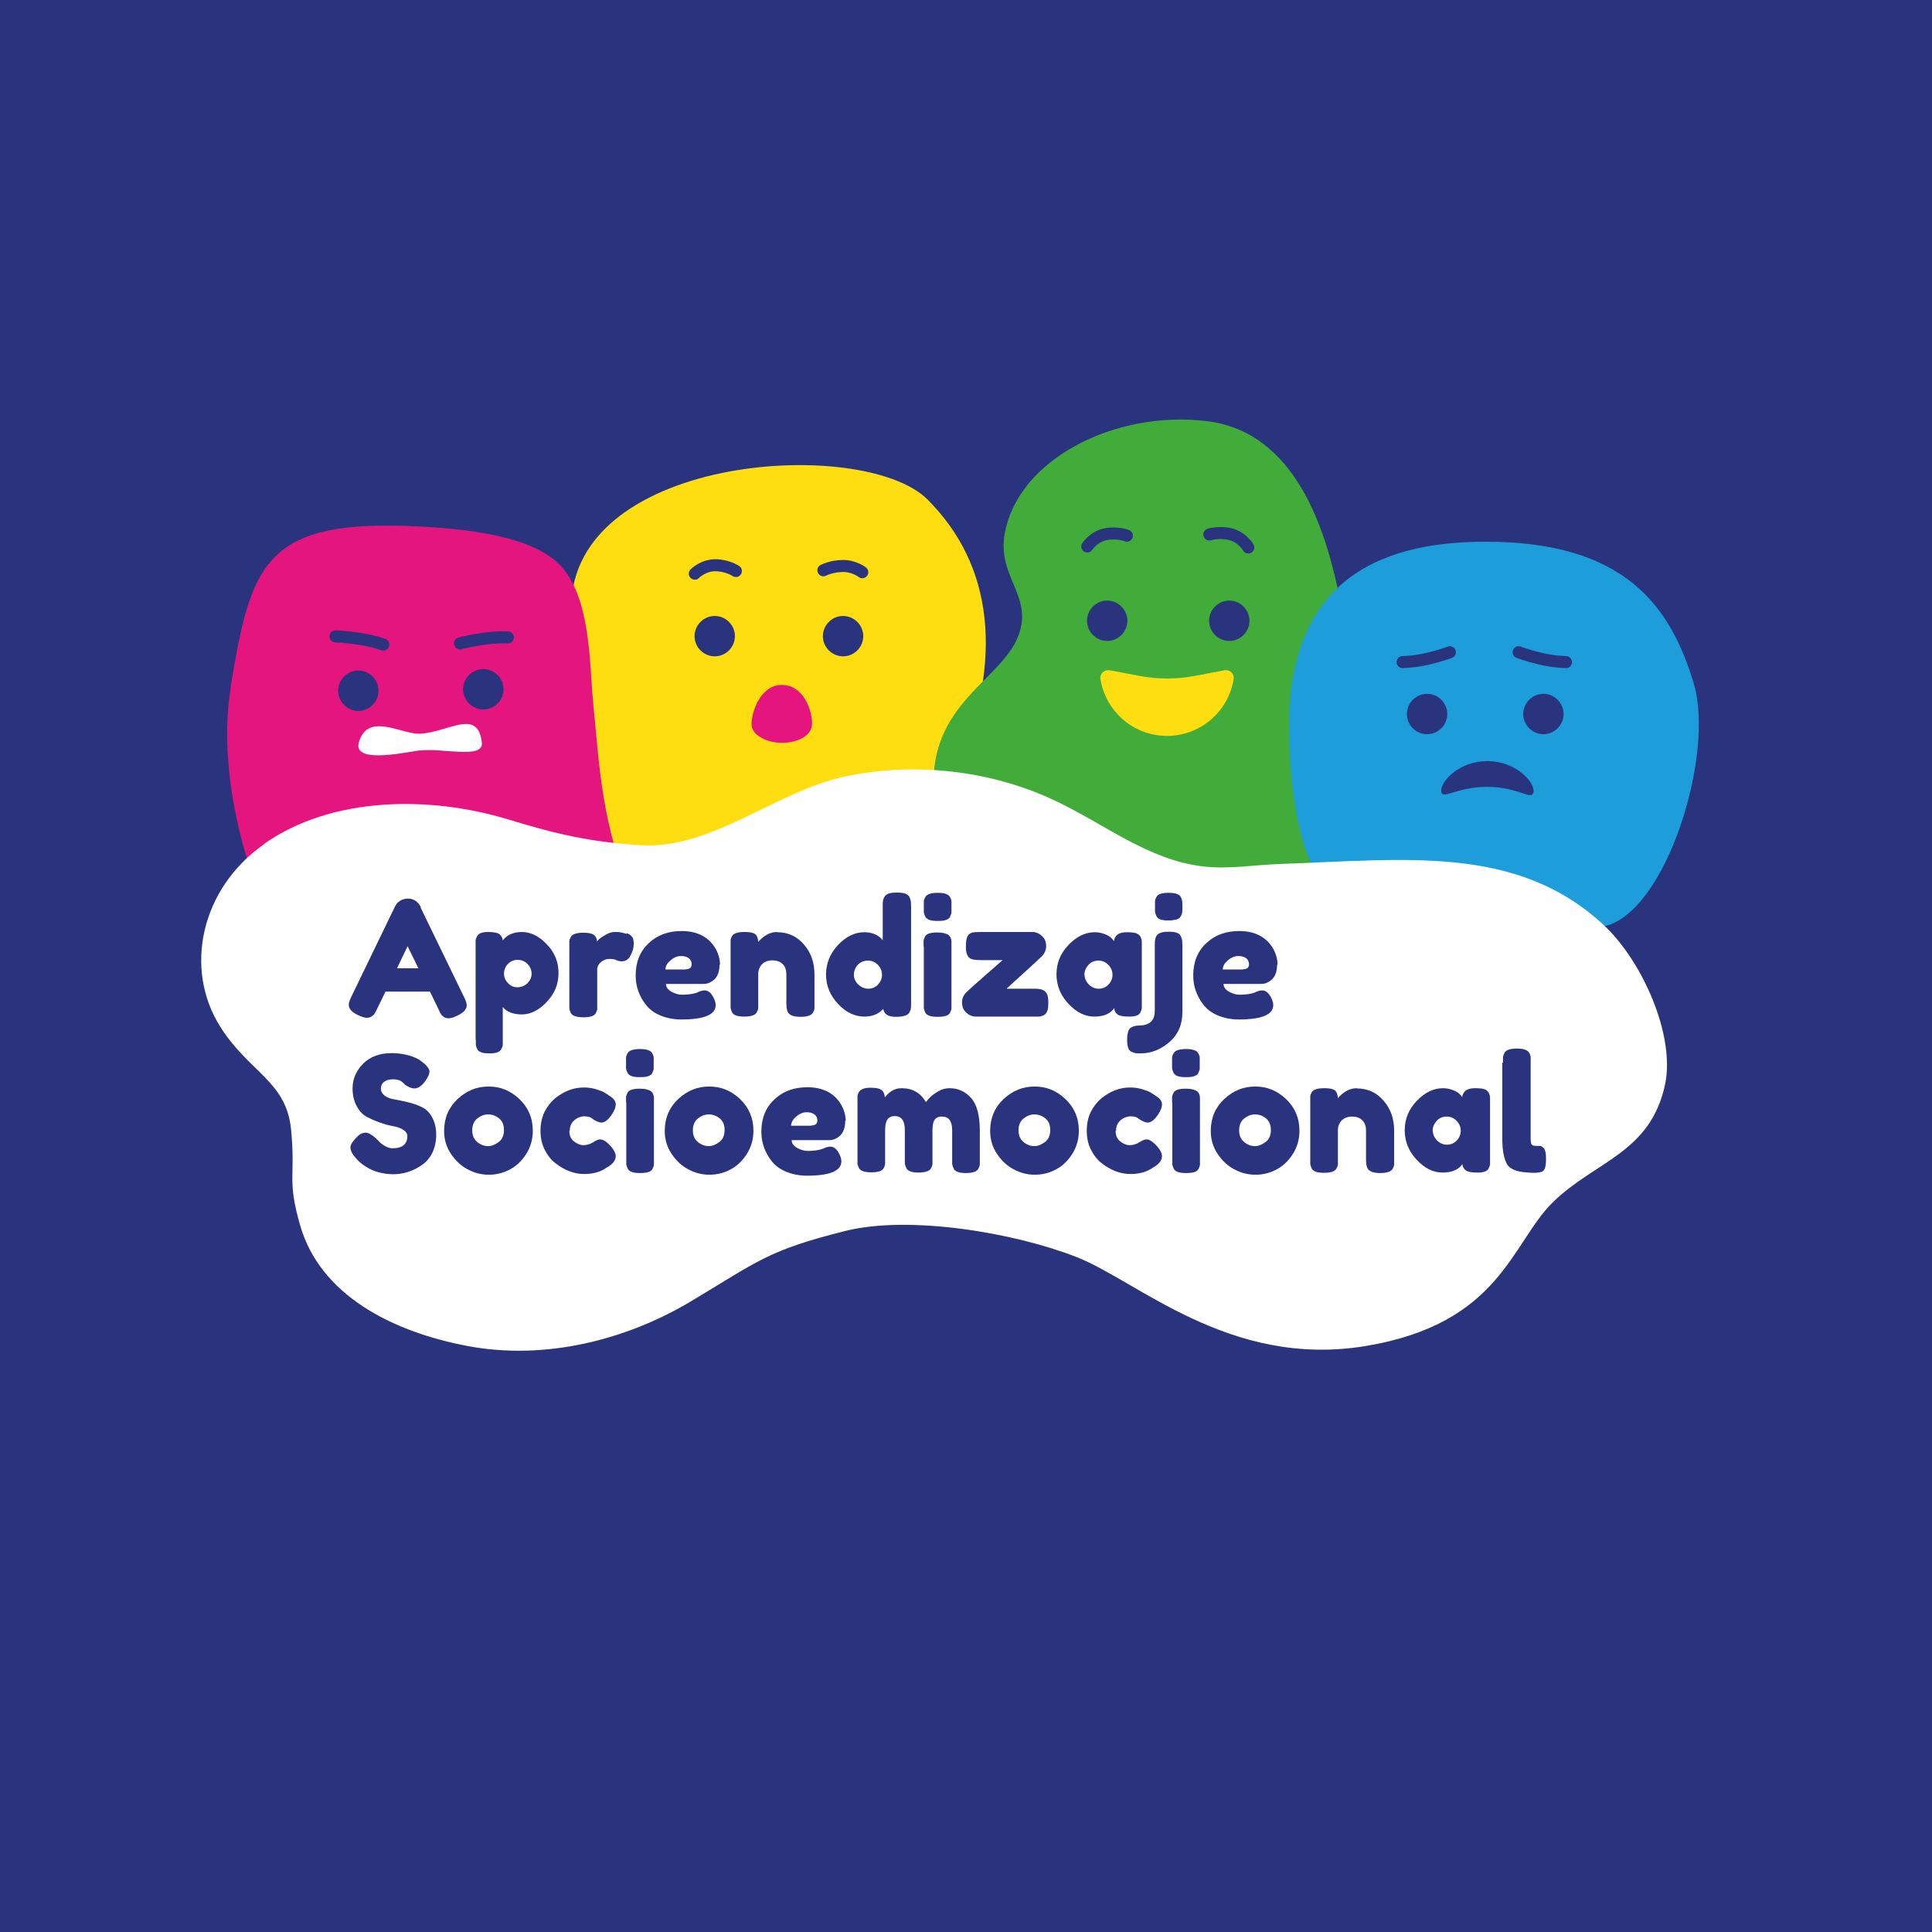 <svg xmlns="http://www.w3.org/2000/svg" id="Capa_2" data-name="Capa 2" viewBox="0 0 80.39 80.39"><defs><style>      .cls-1 {        fill: #42ac3a;      }      .cls-2 {        fill: #1d9dd9;      }      .cls-3 {        fill: #fff;      }      .cls-4 {        fill: #29337e;      }      .cls-5 {        fill: #ffde11;      }      .cls-6 {        fill: #e4157e;      }      .cls-7 {        fill: none;        stroke: #29337e;        stroke-linecap: round;        stroke-miterlimit: 10;        stroke-width: .5px;      }    </style></defs><g id="Capa_1-2" data-name="Capa 1"><g><rect class="cls-4" width="80.39" height="80.39"></rect><path class="cls-5" d="M27.99,38.32c3.49.22,6.82.63,9.68-1.21,1.65-1.06,1.22-2.74,2.06-4.73,2.13-5.08,1.53-8.92-1.13-11.59-2.7-2.71-15.26-1.85-14.82,4.85.15,2.21.54,4.32.68,5.72.21,1.96,1.39,6.82,3.53,6.96"></path><path class="cls-6" d="M9.6,28.62c-.7,4.21,1.2,9.97,3.2,11.91,1.88,1.82,6.34,1.86,7.92,1.41,1.63-.46,7.05-1.17,5.73-4.25-1.46-3.4-1.5-5.83-1.77-8.47-.15-1.5-.09-3.99-1.15-5.44-1-1.36-3.57-1.74-6.02-1.87-6.51-.35-7.06,1.5-7.92,6.7"></path><path class="cls-1" d="M56.22,29.52c-.37,3.92-.97,6.66-1.73,7.63-3.02,3.82-11.68.9-12.53.1-1.16-1.1-3.13-2.04-3.12-4.7.02-3.34,2.81-4.28,3.52-6.06.67-1.69-.89-2.46-.55-4.31.57-3.08,4.58-5.11,8.38-4.66,3.78.44,4.96,4.66,5.48,7,.39,1.74.69,3.54.55,5.01"></path><path class="cls-2" d="M70.48,28.45c-.96-3.21-2.85-5.91-8.66-5.91-4.66,0-8.35,1.8-8.18,8.09.18,6.53,2.18,7.11,3.57,7.5,1.75.5,5.93,1.22,9.55.41,2.58-.58,4.6-7.17,3.72-10.08"></path><path class="cls-4" d="M15.75,28.74c0,.46-.38.84-.84.84s-.84-.38-.84-.84.38-.84.84-.84.84.38.84.84"></path><path class="cls-4" d="M20.95,28.68c0,.46-.38.84-.84.84s-.84-.38-.84-.84.38-.84.84-.84.84.38.84.84"></path><path class="cls-4" d="M35.92,26.47c0,.46-.38.84-.84.84s-.84-.38-.84-.84.38-.84.84-.84.84.38.84.84"></path><path class="cls-4" d="M46.91,25.83c0,.46-.38.84-.84.84s-.84-.38-.84-.84.38-.84.84-.84.84.38.84.84"></path><path class="cls-4" d="M51.99,25.83c0,.46-.38.84-.84.84s-.84-.38-.84-.84.38-.84.84-.84.84.38.84.84"></path><path class="cls-4" d="M60.22,29.71c0,.46-.38.84-.84.84s-.84-.38-.84-.84.38-.84.84-.84.84.38.84.84"></path><path class="cls-4" d="M65.06,29.71c0,.46-.38.84-.84.84s-.84-.38-.84-.84.38-.84.84-.84.84.38.84.84"></path><path class="cls-3" d="M17.48,31.23c.89-.12,2.64.37,2.57-.32-.16-1.46-1.36-.45-2.57-.38-.76.04-2.19-.93-2.55.37-.24.88,1.85.42,2.55.32"></path><path class="cls-3" d="M11.01,35.1c2.79-1.95,6.83-2.01,10.15-1,1.99.61,3.42.94,5.51,1.07,2.95.18,5.62-2.25,8.5-2.86,2.93-.62,6.09-.25,8.76,1.02,2.03.96,3.85,2.45,6.11,2.72,1.06.13,2.13-.06,3.2-.1,5.19-.17,9.89-.84,13.52,2.57,1.58,1.49,2.96,4.57,2.52,6.62-.62,2.85-2.9,3.16-4.66,4.88-1.74,1.7-2.17,5.06-7.81,5.99-5.65.93-9.48-2.72-12.03-3.71-2.55-1-6.93-1.75-9.61-1.08-3.22.81-3.6,1.24-6.39,2.91-2.73,1.64-6.11,2.48-9.31,1.88-3.19-.6-6.15-2.14-6.98-5.02-.56-1.95-.18-1.99-.38-4-.2-2.01-1.74-2.36-2.94-4.26-1.53-2.41-.83-5.76,1.84-7.62"></path><g><path class="cls-4" d="M17.5,37.76l1.81,3.73c.08.15.11.27.11.34,0,.16-.13.31-.39.43-.15.08-.27.11-.36.11s-.16-.02-.21-.06-.1-.08-.12-.13c-.03-.04-.06-.11-.1-.2l-.35-.72h-1.85l-.35.72c-.04.09-.08.15-.1.19s-.06.08-.12.12c-.06.04-.13.06-.21.06s-.21-.04-.36-.11c-.26-.12-.39-.27-.39-.43,0-.08.04-.19.11-.34l1.81-3.74c.05-.1.12-.19.22-.25.1-.06.21-.09.32-.09.24,0,.42.12.54.35ZM16.96,39.37l-.44.92h.89l-.45-.92Z"></path><path class="cls-4" d="M19.79,43.27v-3.91c0-.1,0-.18,0-.23,0-.05.03-.1.06-.17.06-.12.21-.18.45-.18s.4.03.48.09c.08.06.13.15.14.26.17-.23.44-.35.8-.35s.71.17,1.03.51c.33.34.49.74.49,1.2s-.16.85-.49,1.2c-.32.34-.67.52-1.03.52s-.63-.1-.8-.31v1.35c0,.1,0,.18,0,.23,0,.05-.03.11-.06.17-.03.06-.09.11-.17.14-.08.03-.19.04-.33.04s-.25-.01-.33-.04c-.08-.03-.14-.07-.17-.13s-.05-.12-.06-.17c0-.05,0-.12,0-.23ZM21.12,40.12c-.1.12-.15.25-.15.39s.05.27.16.39c.11.12.24.18.4.18s.3-.06.42-.17c.11-.12.17-.25.17-.39s-.05-.28-.16-.4c-.11-.12-.25-.18-.42-.18s-.31.06-.41.18Z"></path><path class="cls-4" d="M26.08,38.83c.08.03.16.07.21.14.06.06.08.17.08.31s-.04.3-.13.47c-.08.17-.21.25-.37.25-.08,0-.16-.02-.23-.05-.07-.04-.17-.05-.29-.05s-.23.04-.34.13-.16.19-.16.31v1.41c0,.1,0,.18,0,.23,0,.05-.03.11-.06.18-.07.12-.24.17-.52.17-.21,0-.37-.04-.46-.11-.07-.06-.11-.16-.12-.29v-2.54c0-.1,0-.18,0-.23,0-.05.03-.11.06-.17.06-.12.24-.18.52-.18.27,0,.43.05.5.15.05.07.07.14.07.22.02-.03.05-.07.1-.11.04-.04.13-.1.27-.18.14-.08.26-.11.37-.11s.19,0,.26.02.15.03.23.06Z"></path></g><g><path class="cls-4" d="M29.94,40.13c0,.27-.07.48-.2.61-.14.13-.29.2-.45.2h-1.58c0,.12.07.23.22.32.15.08.29.13.44.13.26,0,.46-.03.61-.08l.07-.03c.11-.05.2-.07.27-.07.14,0,.27.1.37.3.06.12.09.22.09.31,0,.4-.48.6-1.43.6-.33,0-.62-.06-.88-.17-.26-.11-.46-.26-.6-.45-.28-.36-.42-.77-.42-1.21,0-.56.18-1.01.55-1.35.36-.34.82-.5,1.36-.5.62,0,1.08.22,1.37.66.15.23.23.49.23.76ZM28.53,40.33c.17,0,.25-.07.25-.21,0-.1-.04-.19-.12-.25s-.19-.09-.33-.09-.29.06-.43.18-.21.24-.21.38h.84Z"></path><path class="cls-4" d="M32.34,38.79c.45,0,.82.17,1.11.51.3.34.44.76.44,1.25v1.18c0,.1,0,.18,0,.23,0,.05-.03.11-.06.17-.06.12-.24.18-.52.18-.32,0-.5-.08-.55-.25-.03-.08-.04-.19-.04-.34v-1.18c0-.18-.05-.33-.16-.43-.1-.1-.25-.15-.42-.15s-.32.05-.43.16c-.11.11-.16.25-.16.42v1.18c0,.1,0,.18,0,.23,0,.05-.03.11-.06.17-.06.12-.23.18-.52.18s-.45-.06-.51-.18c-.03-.07-.05-.13-.06-.18,0-.05,0-.13,0-.23v-2.37c0-.1,0-.17,0-.22,0-.05.03-.11.06-.17.06-.11.23-.17.52-.17s.44.05.5.15c.04.08.07.17.07.27.02-.03.06-.08.12-.13.06-.06.12-.1.18-.14.15-.1.32-.15.5-.15Z"></path><path class="cls-4" d="M36.8,37.32c.03-.06.09-.11.18-.14.08-.03.2-.04.34-.04s.25.01.34.04c.08.03.14.07.18.14.03.07.05.13.06.18,0,.05.01.13.01.23v4c0,.1,0,.18-.01.23,0,.05-.03.11-.06.17-.07.12-.25.18-.57.18s-.48-.11-.52-.33c-.19.21-.45.32-.78.32-.4,0-.77-.17-1.1-.53-.33-.35-.5-.76-.5-1.22s.17-.88.5-1.23.7-.53,1.09-.53c.33,0,.59.11.77.33v-1.4c0-.1,0-.18.01-.23,0-.05.03-.11.06-.17ZM35.71,40.96c.12.12.26.18.42.18s.3-.06.41-.18.16-.25.16-.4-.05-.28-.16-.4c-.11-.12-.25-.19-.42-.19s-.32.06-.43.18c-.11.12-.16.26-.16.41s.06.28.17.4Z"></path><path class="cls-4" d="M39.54,38.14c-.03.06-.09.11-.18.14-.08.03-.2.04-.34.04s-.25-.01-.34-.04c-.08-.03-.14-.07-.18-.14-.03-.07-.05-.13-.06-.18,0-.05,0-.13,0-.23s0-.18,0-.23c0-.05.03-.11.06-.17.06-.12.24-.18.52-.18s.45.06.51.18c.04.07.06.13.06.18,0,.05,0,.13,0,.23s0,.18,0,.23c0,.05-.03.11-.06.17ZM38.43,39.38c0-.1,0-.18,0-.23,0-.05.03-.11.06-.18.06-.12.24-.17.52-.17.21,0,.37.04.46.11.08.06.12.16.12.29,0,.04,0,.11,0,.19v2.34c0,.1,0,.18,0,.23,0,.05-.03.11-.06.18-.06.12-.23.17-.52.17s-.45-.06-.51-.18c-.03-.07-.05-.12-.06-.17,0-.05,0-.13,0-.23v-2.35Z"></path><path class="cls-4" d="M41.9,41.14h1.14c.18,0,.31.02.38.07.08.04.13.11.16.19.03.08.04.2.04.33s-.01.25-.04.33c-.03.08-.07.14-.14.18-.07.03-.13.05-.18.06-.05,0-.13,0-.23,0h-2.42c-.16,0-.29-.06-.41-.17-.12-.12-.17-.25-.17-.42s.06-.3.17-.41c.12-.11.29-.28.54-.49.24-.21.46-.41.66-.58.2-.17.3-.27.32-.28h-.94c-.25,0-.42-.04-.48-.13-.08-.1-.11-.23-.11-.39s.01-.28.03-.36.05-.14.08-.17c.03-.04.08-.07.13-.09.08-.02.19-.03.35-.03h2.17c.16,0,.29.06.41.17.12.11.17.25.17.42s-.07.32-.2.44c-.13.13-.61.57-1.44,1.32Z"></path><path class="cls-4" d="M46.35,39.17c.03-.25.2-.38.53-.38.17,0,.3.01.39.04.08.03.14.07.18.14s.05.13.06.18c0,.05,0,.13,0,.23v2.34c0,.1,0,.18,0,.23,0,.05-.03.11-.06.18-.06.12-.21.17-.46.17s-.41-.03-.49-.09c-.08-.06-.13-.15-.14-.26-.17.24-.44.35-.83.35s-.74-.18-1.07-.53-.5-.76-.5-1.23.17-.88.5-1.22c.33-.35.7-.53,1.09-.53.15,0,.29.03.42.08s.21.1.26.15.09.09.12.14ZM45.13,40.56c0,.15.06.28.17.4.12.12.26.18.42.18s.3-.06.41-.18c.11-.12.16-.25.16-.4s-.05-.28-.16-.4c-.11-.12-.25-.19-.42-.19s-.32.06-.43.19-.16.26-.16.41Z"></path><path class="cls-4" d="M48.3,38.81c.08-.03.19-.04.33-.04s.25.01.33.04c.08.03.14.07.17.14.03.06.05.12.06.17,0,.05.01.13.01.23v2.76c0,.52-.18.94-.54,1.25s-.76.47-1.19.47c-.1,0-.18,0-.23-.01s-.1-.03-.17-.06c-.12-.06-.17-.23-.17-.49s.05-.43.14-.5c.1-.07.23-.1.39-.1s.31-.04.43-.13.19-.25.19-.48v-2.76c0-.16.02-.27.06-.34.04-.07.1-.12.19-.15ZM48.95,38.26c-.08.02-.19.04-.33.04s-.25-.01-.33-.04c-.08-.03-.14-.07-.17-.14s-.05-.12-.06-.17c0-.05,0-.13,0-.23s0-.18,0-.23c0-.05.03-.11.06-.17.06-.12.23-.17.51-.17s.44.06.5.17c.03.06.05.11.06.16,0,.05.01.12.01.22v.04c0,.1,0,.17-.01.22,0,.05-.03.11-.06.17-.04.06-.09.11-.18.13Z"></path><path class="cls-4" d="M53.14,40.13c0,.27-.07.48-.2.61-.14.13-.29.2-.45.2h-1.58c0,.12.07.23.22.32.15.08.29.13.44.13.26,0,.46-.03.61-.08l.07-.03c.11-.05.2-.07.27-.07.14,0,.27.1.37.3.06.12.09.22.09.31,0,.4-.48.6-1.43.6-.33,0-.62-.06-.88-.17-.26-.11-.46-.26-.6-.45-.28-.36-.42-.77-.42-1.21,0-.56.18-1.01.55-1.35.36-.34.82-.5,1.36-.5.62,0,1.08.22,1.37.66.15.23.23.49.23.76ZM51.72,40.33c.17,0,.25-.07.25-.21,0-.1-.04-.19-.12-.25s-.19-.09-.33-.09-.29.06-.43.18-.21.24-.21.38h.84Z"></path></g><g><path class="cls-4" d="M14.75,48.12c-.12-.14-.17-.27-.17-.38s.1-.26.29-.45c.11-.11.23-.16.35-.16s.3.11.52.33c.06.08.15.15.27.22.12.07.22.1.32.1.41,0,.62-.17.62-.51,0-.1-.06-.19-.17-.26-.11-.07-.25-.12-.42-.15s-.35-.08-.55-.15-.38-.15-.55-.24c-.17-.09-.31-.24-.42-.45-.11-.2-.17-.45-.17-.73,0-.39.15-.74.44-1.03s.69-.44,1.19-.44c.27,0,.51.04.73.1.22.07.37.14.46.21l.17.13c.14.13.21.24.21.33s-.05.21-.16.37c-.15.22-.31.33-.47.33-.09,0-.21-.04-.35-.13-.01,0-.04-.03-.08-.07-.04-.04-.07-.06-.1-.09-.09-.06-.21-.09-.36-.09s-.27.03-.36.1c-.1.07-.14.17-.14.29s.06.22.17.3c.11.08.26.13.42.15.17.03.35.07.56.12s.39.12.56.2c.17.08.31.22.42.42.11.2.17.44.17.73s-.06.54-.17.77c-.12.22-.27.39-.46.51-.36.24-.75.36-1.16.36-.21,0-.41-.03-.6-.08-.19-.05-.34-.12-.46-.19-.24-.14-.4-.28-.5-.41l-.06-.07Z"></path><path class="cls-4" d="M19.04,45.73c.38-.35.8-.52,1.29-.52s.91.17,1.28.52.56.79.56,1.32c0,.37-.1.7-.29.99-.19.29-.42.5-.7.64-.27.14-.56.2-.85.2s-.58-.07-.86-.22c-.28-.14-.51-.36-.7-.64-.19-.28-.29-.6-.29-.96,0-.54.19-.98.56-1.33ZM19.87,47.53c.14.11.29.16.44.16s.29-.06.44-.17c.15-.11.22-.28.22-.5s-.07-.38-.21-.49c-.14-.11-.29-.16-.45-.16s-.31.06-.45.17c-.14.11-.21.28-.21.49s.07.38.21.49Z"></path><path class="cls-4" d="M23.69,47.05c0,.19.06.34.19.44.12.1.26.16.4.16s.27-.04.4-.12c.12-.08.22-.12.3-.12.13,0,.3.12.49.35.1.13.15.25.15.35,0,.17-.12.33-.37.47-.25.18-.57.27-.94.27-.42,0-.81-.15-1.2-.45-.18-.14-.33-.33-.45-.57-.12-.24-.17-.5-.17-.79s.06-.55.17-.78c.12-.23.27-.42.45-.57.37-.29.76-.44,1.18-.44.17,0,.33.02.5.07.16.05.28.09.36.14l.11.07c.08.05.14.1.19.13.12.09.17.19.17.3s-.05.24-.14.38c-.16.25-.31.37-.46.37-.08,0-.21-.05-.36-.15-.08-.08-.2-.11-.34-.11s-.29.05-.42.16c-.13.11-.19.25-.19.44Z"></path><path class="cls-4" d="M27.15,44.64c-.03.06-.09.11-.18.14-.08.03-.2.04-.34.04s-.25-.01-.34-.04c-.08-.03-.14-.07-.18-.14-.03-.07-.05-.13-.06-.18,0-.05,0-.13,0-.23s0-.18,0-.23c0-.05.03-.11.06-.17.06-.12.24-.18.52-.18s.45.06.51.18c.04.07.06.13.06.18,0,.05,0,.13,0,.23s0,.18,0,.23c0,.05-.03.11-.06.17ZM26.05,45.88c0-.1,0-.18,0-.23,0-.05.03-.11.06-.18.06-.12.24-.17.52-.17.21,0,.37.04.46.11.08.06.12.16.12.29,0,.04,0,.11,0,.19v2.34c0,.1,0,.18,0,.23,0,.05-.03.11-.06.18-.06.12-.23.17-.52.17s-.45-.06-.51-.18c-.03-.07-.05-.12-.06-.17,0-.05,0-.13,0-.23v-2.35Z"></path><path class="cls-4" d="M28.22,45.73c.38-.35.8-.52,1.29-.52s.91.17,1.28.52.56.79.56,1.32c0,.37-.1.7-.29.99-.19.29-.42.5-.7.64-.27.14-.56.2-.85.2s-.58-.07-.86-.22c-.28-.14-.51-.36-.7-.64-.19-.28-.29-.6-.29-.96,0-.54.19-.98.56-1.33ZM29.05,47.53c.14.11.29.16.44.16s.29-.06.44-.17c.15-.11.22-.28.22-.5s-.07-.38-.21-.49c-.14-.11-.29-.16-.45-.16s-.31.06-.45.17c-.14.11-.21.28-.21.49s.07.38.21.49Z"></path><path class="cls-4" d="M35.17,46.63c0,.27-.07.48-.2.61-.14.13-.29.2-.45.2h-1.58c0,.12.07.23.22.32.15.08.29.13.44.13.26,0,.46-.03.61-.08l.07-.03c.11-.05.2-.07.27-.07.14,0,.27.1.37.3.06.12.09.22.09.31,0,.4-.48.6-1.43.6-.33,0-.62-.06-.88-.17-.26-.11-.46-.26-.6-.45-.28-.36-.42-.77-.42-1.21,0-.56.18-1.01.55-1.35.36-.34.82-.5,1.36-.5.62,0,1.08.22,1.37.66.15.23.23.49.23.76ZM33.76,46.83c.17,0,.25-.07.25-.21,0-.1-.04-.19-.12-.25s-.19-.09-.33-.09-.29.06-.43.18-.21.24-.21.38h.84Z"></path><path class="cls-4" d="M36.75,45.76c.21-.32.46-.48.76-.48.46,0,.79.19,1.02.58.05-.07.11-.14.18-.21.07-.07.18-.15.33-.24.15-.09.31-.13.47-.13.36,0,.66.14.9.41.24.27.36.73.36,1.36v1.17c0,.1,0,.18,0,.23,0,.05-.03.11-.06.18-.06.12-.23.18-.52.18s-.45-.06-.51-.19c-.03-.07-.05-.13-.06-.18,0-.05,0-.13,0-.23v-1.17c0-.39-.14-.58-.42-.58-.16,0-.26.05-.32.15s-.08.25-.08.43v1.17c0,.11,0,.19,0,.23s-.03.11-.06.17c-.06.12-.24.18-.52.18s-.45-.06-.51-.19c-.03-.07-.05-.13-.06-.18,0-.05,0-.13,0-.23v-1.17c0-.39-.14-.58-.42-.58s-.4.19-.4.58v1.18c0,.1,0,.18,0,.23,0,.05-.03.11-.06.18-.07.12-.24.17-.52.17s-.45-.06-.51-.18c-.03-.07-.05-.12-.06-.17,0-.05,0-.13,0-.23v-2.36c0-.1,0-.18,0-.23,0-.05.03-.11.06-.17.07-.12.23-.18.48-.18s.41.04.49.12c.08.08.11.2.11.35Z"></path><path class="cls-4" d="M41.76,45.73c.38-.35.8-.52,1.29-.52s.91.17,1.28.52.56.79.56,1.32c0,.37-.1.7-.29.99-.19.29-.42.5-.7.64-.27.14-.56.2-.85.2s-.58-.07-.86-.22c-.28-.14-.51-.36-.7-.64-.19-.28-.29-.6-.29-.96,0-.54.19-.98.56-1.33ZM42.6,47.53c.14.11.29.16.44.16s.29-.06.44-.17c.15-.11.22-.28.22-.5s-.07-.38-.21-.49c-.14-.11-.29-.16-.45-.16s-.31.06-.45.17c-.14.11-.21.28-.21.49s.07.38.21.49Z"></path><path class="cls-4" d="M46.42,47.05c0,.19.06.34.19.44.12.1.26.16.4.16s.27-.04.4-.12c.12-.08.22-.12.3-.12.13,0,.3.12.49.35.1.13.15.25.15.35,0,.17-.12.33-.37.47-.25.18-.57.27-.94.27-.42,0-.81-.15-1.2-.45-.18-.14-.33-.33-.45-.57-.12-.24-.17-.5-.17-.79s.06-.55.17-.78c.12-.23.27-.42.45-.57.37-.29.76-.44,1.18-.44.17,0,.33.02.5.07.16.05.28.09.36.14l.11.07c.08.05.14.1.19.13.12.09.17.19.17.3s-.05.24-.14.38c-.16.25-.31.37-.46.37-.08,0-.21-.05-.36-.15-.08-.08-.2-.11-.34-.11s-.29.05-.42.16c-.13.11-.19.25-.19.44Z"></path><path class="cls-4" d="M49.87,44.64c-.03.06-.09.11-.18.14-.08.03-.2.04-.34.04s-.25-.01-.34-.04c-.08-.03-.14-.07-.18-.14-.03-.07-.05-.13-.06-.18,0-.05,0-.13,0-.23s0-.18,0-.23c0-.05.03-.11.06-.17.06-.12.24-.18.52-.18s.45.06.51.18c.04.07.06.13.06.18,0,.05,0,.13,0,.23s0,.18,0,.23c0,.05-.03.11-.06.17ZM48.77,45.88c0-.1,0-.18,0-.23,0-.05.03-.11.06-.18.06-.12.24-.17.52-.17.21,0,.37.04.46.11.08.06.12.16.12.29,0,.04,0,.11,0,.19v2.34c0,.1,0,.18,0,.23,0,.05-.03.11-.06.18-.06.12-.23.17-.52.17s-.45-.06-.51-.18c-.03-.07-.05-.12-.06-.17,0-.05,0-.13,0-.23v-2.35Z"></path><path class="cls-4" d="M50.94,45.73c.38-.35.8-.52,1.29-.52s.91.17,1.28.52.56.79.56,1.32c0,.37-.1.7-.29.99-.19.29-.42.5-.7.64-.27.14-.56.2-.85.2s-.58-.07-.86-.22c-.28-.14-.51-.36-.7-.64-.19-.28-.29-.6-.29-.96,0-.54.19-.98.56-1.33ZM51.78,47.53c.14.11.29.16.44.16s.29-.06.44-.17c.15-.11.22-.28.22-.5s-.07-.38-.21-.49c-.14-.11-.29-.16-.45-.16s-.31.06-.45.17c-.14.11-.21.28-.21.49s.07.38.21.49Z"></path><path class="cls-4" d="M56.46,45.29c.45,0,.82.17,1.11.51.3.34.44.76.44,1.25v1.18c0,.1,0,.18,0,.23,0,.05-.03.11-.06.17-.06.12-.24.18-.52.18-.32,0-.5-.08-.55-.25-.03-.08-.04-.19-.04-.34v-1.18c0-.18-.05-.33-.16-.43-.1-.1-.25-.15-.42-.15s-.32.05-.43.16c-.11.11-.16.25-.16.42v1.18c0,.1,0,.18,0,.23,0,.05-.03.11-.06.17-.06.12-.23.18-.52.18s-.45-.06-.51-.18c-.03-.07-.05-.13-.06-.18,0-.05,0-.13,0-.23v-2.37c0-.1,0-.17,0-.22,0-.05.03-.11.06-.17.06-.11.23-.17.52-.17s.44.05.5.15c.04.08.07.17.07.27.02-.03.06-.08.12-.13.06-.06.12-.1.18-.14.15-.1.32-.15.5-.15Z"></path><path class="cls-4" d="M60.84,45.66c.03-.25.2-.38.53-.38.17,0,.3.01.39.04.08.03.14.07.18.14s.05.13.06.18c0,.05,0,.13,0,.23v2.34c0,.1,0,.18,0,.23,0,.05-.03.11-.06.18-.06.12-.21.17-.46.17s-.41-.03-.49-.09c-.08-.06-.13-.15-.14-.26-.17.24-.44.35-.83.35s-.74-.18-1.07-.53-.5-.76-.5-1.23.17-.88.5-1.22c.33-.35.7-.53,1.09-.53.15,0,.29.03.42.08s.21.1.26.15.09.09.12.14ZM59.62,47.05c0,.15.06.28.17.4.12.12.26.18.42.18s.3-.06.41-.18c.11-.12.16-.25.16-.4s-.05-.28-.16-.4c-.11-.12-.25-.19-.42-.19s-.32.06-.43.19-.16.26-.16.41Z"></path><path class="cls-4" d="M62.54,44.22c0-.1,0-.18,0-.23,0-.05.03-.11.06-.18.06-.12.24-.18.52-.18s.44.06.51.18c.04.07.06.13.06.18s0,.13,0,.23v3.1c0,.16.01.26.04.3.03.04.09.06.18.06s.15,0,.18,0,.07.03.11.06c.09.06.13.22.13.48,0,.28-.04.45-.13.51-.12.08-.39.09-.83.04-.34-.04-.57-.16-.67-.34-.12-.22-.19-.57-.19-1.04v-3.18Z"></path></g><path class="cls-5" d="M46.18,27.89l1.21.23c.78.15,1.57.15,2.35,0l1.21-.23c.22-.04.42.15.38.37-.21,1.33-1.37,2.36-2.77,2.36s-2.55-1.02-2.77-2.36c-.04-.22.16-.41.38-.37"></path><path class="cls-4" d="M61.89,32.74c-1.33,0-1.92.6-1.92.15,0-.39.74-1.22,1.92-1.22s1.92.85,1.92,1.22c0,.51-.58-.15-1.92-.15"></path><path class="cls-7" d="M35.88,23.81s-.33-.26-.8-.26-.82.18-.82.18"></path><path class="cls-4" d="M28.9,26.47c0,.46.38.84.84.84s.84-.38.84-.84-.38-.84-.84-.84-.84.38-.84.84"></path><path class="cls-7" d="M65.16,27.55s-.51-.01-1.05-.14c-.56-.13-.92-.27-.92-.27M19.14,26.77s.41-.11.96-.19c.57-.08,1.03-.06,1.03-.06M13.96,26.48s.43.01.98.1c.57.08,1.01.24,1.01.24M58.36,27.55s.51-.01,1.05-.14c.56-.13.92-.27.92-.27M45.24,22.74s.26-.41.76-.51c.49-.1.89.06.89.06M51.94,22.78s-.24-.42-.73-.55c-.49-.12-.89.01-.89.01M28.91,23.87s.34-.35.85-.35.86.24.86.24"></path><path class="cls-6" d="M32.53,30.91c.59,0,1.26-.25,1.26-.81s-.36-1.6-1.26-1.6-1.26,1.15-1.26,1.63.67.78,1.26.78"></path></g></g></svg>